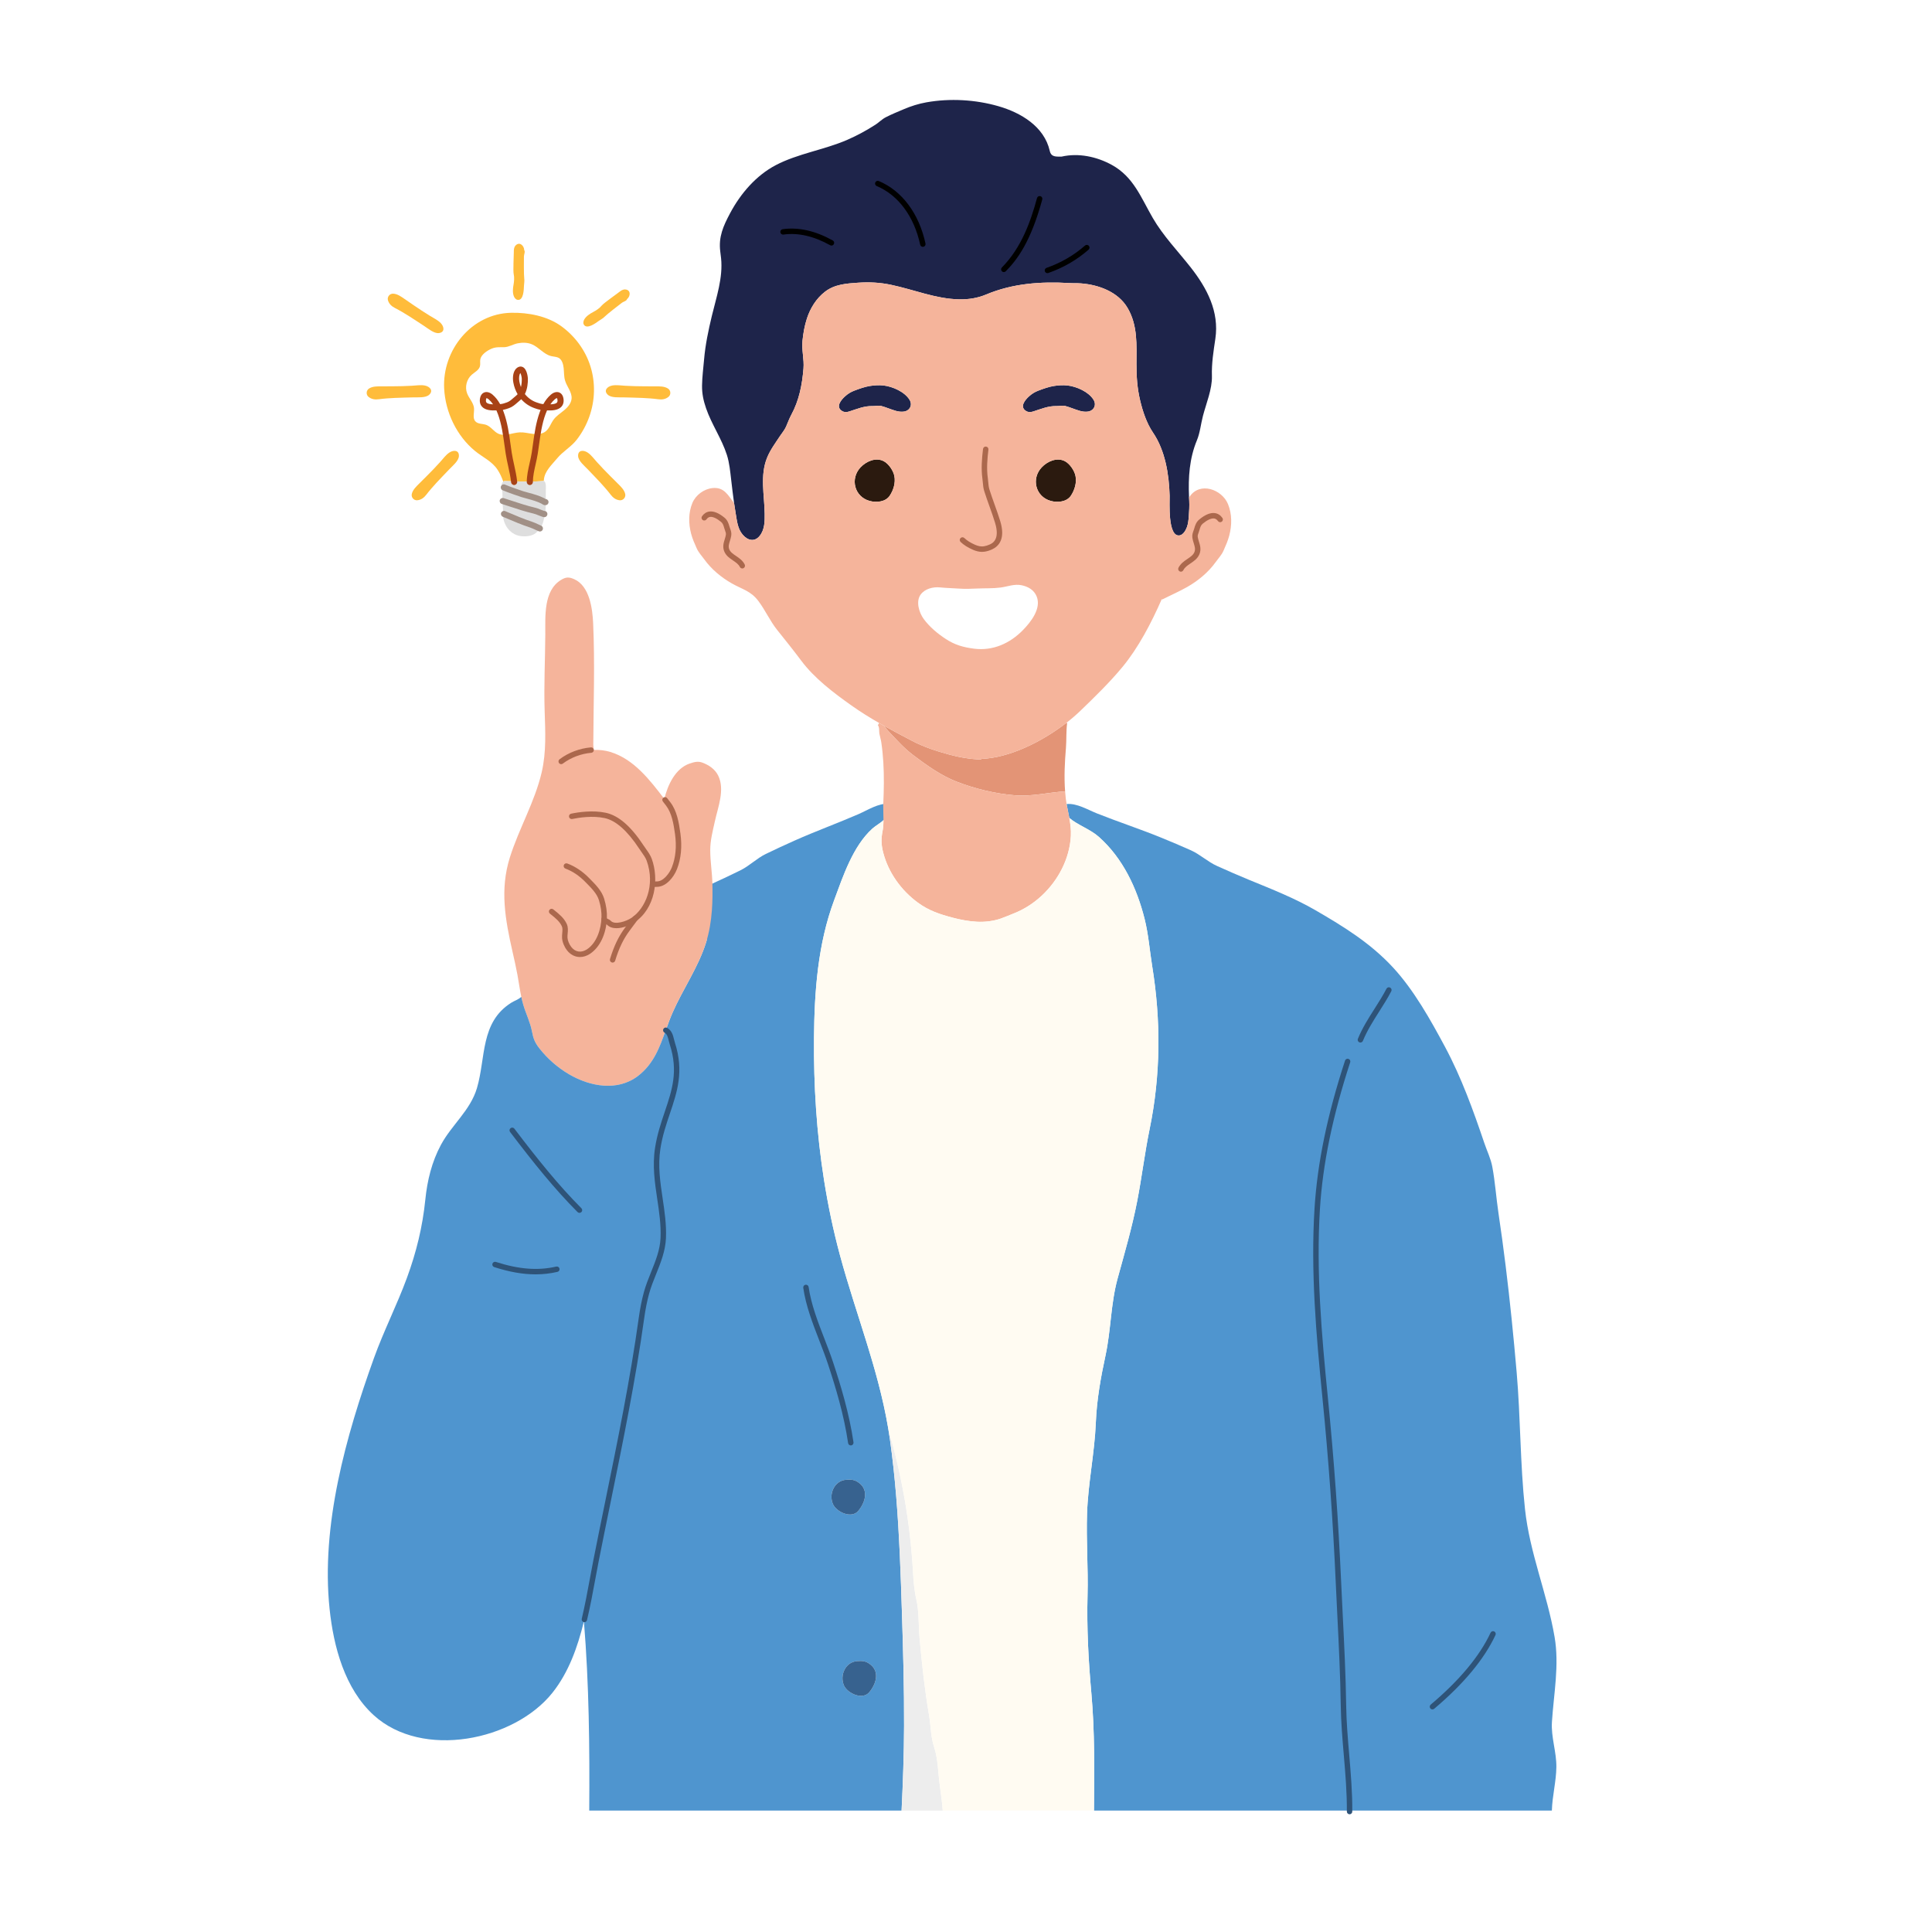 <?xml version="1.0" encoding="UTF-8"?> <svg xmlns="http://www.w3.org/2000/svg" xmlns:xlink="http://www.w3.org/1999/xlink" version="1.1" x="0px" y="0px" viewBox="0 0 2000 2000" style="enable-background:new 0 0 2000 2000;" xml:space="preserve"> <g id="Layer_3"> <rect style="fill:#FFFFFF;" width="2000" height="2000"></rect> <path style="fill:#4F95CF;" d="M933.692,1670.004c-0.629-19.894-1.281-39.798-2.18-59.692 c-1.81-40.237-4.619-80.474-10.273-120.373c-9.464-66.795-34.347-126.24-51.757-190.731c-6.901-25.558-12.318-51.51-16.454-77.652 c-7.721-48.767-10.79-97.793-10.374-147.044c0.416-48.273,3.911-97.007,20.86-142.638c9.205-24.805,19.422-55.904,39.585-74.112 c3.192-2.877,8.857-6.047,11.487-8.744c0-0.023-0.001-0.046-0.001-0.069c0.997-0.763,1.969-1.55,2.892-2.383 c0.69-4.464,1.528-8.909,2.194-13.428c0.057-0.339,0.102-0.689,0.147-1.028c-10.417-0.839-21.918,6.688-31.08,10.667 c-21.829,9.497-44.242,17.607-65.997,27.315c-10.013,4.467-20.176,9.152-29.954,13.904c-9.546,4.643-17.046,12.46-26.636,17.127 c-10.72,5.22-21.464,10.385-32.363,15.263c-8.239,3.691-16.51,7.342-24.722,11.117c5.873,15.834,13.513,31.019,22.725,45.172 c-0.291,1.021-0.583,2.041-0.901,3.056c-8.092,25.727-23.872,47.947-34.64,72.494c-2.641,6.024-4.855,12.172-7.047,18.275 l0.022,0.011c4.934,2.686,5.136,8.699,6.811,13.892c13.903,43.069-8.89,67.953-15.151,108.246 c-5.024,32.268,7.047,61.446,5.71,92.949c-0.865,20.332-12.15,37.742-17.376,56.938c-2.338,8.598-3.967,17.354-5.204,26.176 c-11.678,84.093-30.593,167.747-47.059,251.165c-3.945,19.984-7.362,41.574-12.521,62.682l0.045,0.011 c5.305,64.525,5.99,130.522,5.496,195.733H933.31c1.416-29.144,2.484-58.31,2.574-87.487 C936.018,1747.567,934.939,1709.14,933.692,1670.004z M862.288,1557.094c-4.664-10.43,1.472-24.367,13.599-25.21 c5.586-0.393,9.036-0.191,13.712,3.45c9.981,7.8,5.788,20.557-1.191,28.829C881.496,1572.379,865.975,1565.332,862.288,1557.094z M899.805,1751.883c-6.923,8.205-22.434,1.169-26.12-7.069c-4.664-10.441,1.472-24.367,13.588-25.21 c5.586-0.393,9.048-0.191,13.712,3.451C910.977,1730.854,906.774,1743.61,899.805,1751.883z"></path> <path style="fill:#FFBC3B;" d="M691.429,402.175c3.135,1.96,3.3,6.46,0.594,8.647c-3.211,2.604-6.89,2.996-10.796,2.465 c-5.373-0.733-10.973-1.087-16.359-1.353c-6.359-0.316-12.743-0.354-19.115-0.569c-4.627-0.164-12.781,0.708-16.498-2.68 c-4.715-4.311-0.683-8.521,4.286-9.557c4.526-0.923,9.241,0.025,13.729,0.215c3.274,0.126,6.612,0.291,9.924,0.405 c7.067,0.24,14.146,0.126,21.213,0.19C682.744,399.975,687.611,399.76,691.429,402.175z"></path> <path style="fill:#FFBC3B;" d="M647.22,299.637c6.018,0.379,5.575,6.991,1.909,9.974c-0.506,2.01-3.666,2.566-5.284,3.78 c-2.427,1.808-15.676,12.073-17.737,14.273c-1.846,1.972-4.058,2.958-6.258,4.538c-2.882,2.061-12.452,9.355-15.524,3.691 c-0.91-1.681-0.278-3.881,0.619-5.385c1.985-3.312,5.714-5.701,9.052-7.471c3.122-1.643,6.637-3.906,8.849-6.675 c2.111-2.629,15.575-11.972,18.141-14.045C642.745,300.901,644.843,299.472,647.22,299.637z"></path> <path style="fill:#FFBC3B;" d="M647.207,511.312c0.834,3.603-2.2,6.915-5.664,6.561c-4.121-0.405-7.016-2.718-9.418-5.841 c-3.3-4.298-7.016-8.495-10.657-12.478c-4.298-4.703-8.811-9.216-13.173-13.855c-3.173-3.375-9.583-8.483-9.835-13.514 c-0.329-6.384,5.512-6.536,9.76-3.767c3.868,2.516,6.549,6.511,9.608,9.798c2.238,2.415,4.5,4.867,6.763,7.282 c4.854,5.145,9.962,10.038,14.943,15.069C642.58,503.639,646.183,506.926,647.207,511.312z"></path> <path style="fill:#FFBC3B;" d="M580.18,409.874c1.466,9.203-9.14,8.887-15.853,8.495c1.997-3.995,4.539-7.674,7.952-10.619 C575.578,404.893,579.371,404.767,580.18,409.874z"></path> <path style="fill:#DEDEDE;" d="M563.518,532.121c0,0.278-0.948-0.139-1.466-0.316c-0.986-0.316-2.023-0.695-2.971-1.087 c-2.263-0.91-3.868-1.618-6.22-2.174c-10.91-2.579-21.769-6.485-32.439-9.886h-0.303c-0.013-3.047,0.152-6.144-0.051-9.153 c-0.126-1.934-0.847-4.121-0.923-6.194l0.164-0.013c0,1.011,19.633,7.712,21.466,8.268c7.143,2.149,14.412,3.552,21.099,6.94 c0.847,0.43,1.972,1.542,2.819,1.251h0.367c-0.025,4.185-0.24,8.356-0.948,12.465L563.518,532.121z"></path> <path style="fill:#DEDEDE;" d="M562.052,531.805c0.518,0.177,1.466,0.594,1.466,0.316l0.594,0.101 c-0.177,1.075-0.392,2.149-0.645,3.211c-0.784,3.224-1.277,6.384-2.92,9.305c-0.468,0.834-0.973,1.618-1.517,2.377l-0.114-0.076 c-2.882-1.163-5.828-2.832-8.875-3.831c-9.507-3.11-19.102-7.282-28.305-11.188l-0.999,0.013c-0.038-2.769,0.076-5.563-0.303-8.318 c-0.228-1.656-0.303-3.35-0.316-5.057h0.303c10.67,3.401,21.529,7.307,32.439,9.886c2.351,0.556,3.957,1.264,6.22,2.174 C560.029,531.109,561.065,531.489,562.052,531.805z"></path> <path style="fill:#FFBC3B;" d="M532.596,498.253c-0.051,0-0.089,0-0.139,0c-0.759-10.961-4.197-21.567-5.866-32.464 c-2.086-13.678-3.337-28.204-8.116-41.276c-0.771-2.086-1.631-4.146-2.63-6.144c0.809-0.051,1.568-0.089,2.238-0.126 c2.579-0.126,5.373-1.1,7.813-1.96c2.781-0.986,5.082-2.87,7.244-4.817c2.035-1.808,4.513-3.502,6.018-5.777 c0.164-0.253,0.329-0.518,0.493-0.784c3.502,5.158,8.495,9.216,14.639,11.378c2.427,0.86,5.221,1.833,7.813,1.96 c0.67,0.038,1.416,0.076,2.225,0.126c-0.999,1.997-1.858,4.058-2.617,6.144c-4.791,13.072-6.043,27.597-8.129,41.276 c-1.504,9.861-5.044,19.936-5.12,29.949c0,0.923,0.139,1.858,0.152,2.781C543.253,498.557,537.868,498.405,532.596,498.253z"></path> <path style="fill:#DEDEDE;" d="M558.916,547.038l0.114,0.076c-1.252,1.757-2.705,3.325-4.425,4.716 c-4.096,3.325-10.632,3.78-15.638,3.135c-6.043-0.797-11.289-4.501-14.525-9.595c-1.631-2.579-2.844-5.537-3.338-8.546 c-0.266-1.58-0.341-3.186-0.367-4.791l0.999-0.013c9.203,3.906,18.799,8.078,28.305,11.188 C553.089,544.206,556.034,545.875,558.916,547.038z"></path> <path style="fill:#FFBC3B;" d="M543.304,388.699c0.114,5.499-0.797,11.428-3.654,16.207c-2.541-3.742-4.298-8.066-5.133-12.667 c-0.67-3.666-0.67-10.404,3.224-12.553C541.685,377.523,543.266,386.625,543.304,388.699z"></path> <path style="fill:#FFBC3B;" d="M542.659,258.904c1.264,1.631-0.24,4.463-0.291,6.485c-0.063,3.034-0.152,19.785,0.316,22.755 c0.417,2.68-0.164,5.031-0.278,7.737c-0.152,3.54-0.303,15.562-6.662,14.5c-1.884-0.316-3.236-2.174-3.856-3.805 c-1.391-3.603-0.973-8.015-0.303-11.732c0.62-3.464,0.999-7.636,0.19-11.074c-0.771-3.287,0.177-19.658,0.126-22.945 c-0.038-2.263,0.126-4.791,1.719-6.574C537.64,249.752,542.558,254.176,542.659,258.904z"></path> <path style="fill:#8CC295;" d="M532.596,498.253c-0.038,0.139,0.025,0.215-0.114,0.354c-0.013-0.114-0.013-0.24-0.025-0.354 C532.508,498.253,532.545,498.253,532.596,498.253z"></path> <path style="fill:#FFBC3B;" d="M522.128,497.975l-1.176,0.594l-0.291-0.885c-1.53-4.121-3.148-7.674-5.575-11.39 c-5.777-8.862-15.436-12.958-23.312-19.418c-18.95-15.524-30.72-40.049-31.984-64.676c-2.048-39.835,28.343-77.482,69.189-78.405 c17.838-0.405,37.862,3.426,52.363,14.096c13.944,10.24,24.69,24.74,29.873,41.301c5.347,17.029,4.791,35.536-1.214,52.312 c-3.009,8.42-7.345,16.346-12.768,23.438c-5.841,7.636-14.513,12.275-20.48,19.544c-5.423,6.586-12.996,13.223-13.742,22.275 l-0.101,0.961l-0.544,0.215c-4.513,0.405-9.115,0.556-13.754,0.582c-0.013-0.923-0.152-1.858-0.152-2.781 c0.076-10.012,3.615-20.088,5.12-29.949c2.086-13.678,3.338-28.204,8.129-41.276c0.759-2.086,1.618-4.146,2.617-6.144 c6.713,0.392,17.319,0.708,15.853-8.495c-0.809-5.107-4.602-4.981-7.901-2.124c-3.413,2.946-5.954,6.624-7.952,10.619 c-0.809-0.051-1.555-0.089-2.225-0.126c-2.592-0.126-5.385-1.1-7.813-1.96c-6.144-2.162-11.138-6.22-14.639-11.378 c2.857-4.779,3.767-10.708,3.654-16.207c-0.038-2.073-1.618-11.176-5.563-9.014c-3.894,2.149-3.894,8.887-3.224,12.553 c0.834,4.602,2.591,8.925,5.133,12.667c-0.164,0.265-0.329,0.531-0.493,0.784c-1.504,2.276-3.982,3.97-6.018,5.777 c-2.162,1.947-4.463,3.831-7.244,4.817c-2.44,0.86-5.234,1.833-7.813,1.96c-0.67,0.038-1.428,0.076-2.238,0.126 c-1.997-3.995-4.538-7.674-7.952-10.619c-3.3-2.857-7.079-2.983-7.901,2.124c-1.466,9.203,9.14,8.887,15.853,8.495 c0.999,1.997,1.858,4.058,2.63,6.144c4.779,13.072,6.03,27.597,8.116,41.276c1.669,10.897,5.107,21.504,5.866,32.464 C528.955,498.152,525.504,498.038,522.128,497.975z"></path> <path style="fill:#DEDEDE;" d="M519.309,503.297l-0.164,0.013c-0.076-1.732,0.291-3.388,1.808-4.741l1.176-0.594 c3.375,0.063,6.827,0.177,10.328,0.278c0.013,0.114,0.013,0.24,0.025,0.354c0.139-0.139,0.076-0.215,0.114-0.354 c5.272,0.152,10.657,0.303,16.017,0.265c4.64-0.025,9.241-0.177,13.754-0.582l0.544-0.215c2.073,1.327,2.174,4.361,2.174,6.561 c0.013,2.996-0.164,5.954-0.101,8.976c0.051,2.162,0.089,4.336,0.076,6.498h-0.367c-0.847,0.291-1.972-0.822-2.819-1.251 c-6.688-3.388-13.957-4.791-21.099-6.94C538.942,511.009,519.309,504.309,519.309,503.297z"></path> <path style="fill:#FFBC3B;" d="M507.894,407.75c3.413,2.946,5.954,6.624,7.952,10.619c-6.713,0.392-17.319,0.708-15.853-8.495 C500.814,404.767,504.594,404.893,507.894,407.75z"></path> <path style="fill:#FFBC3B;" d="M465.278,468.418c4.26-2.769,10.088-2.617,9.772,3.767c-0.253,5.031-6.662,10.139-9.835,13.514 c-4.374,4.639-8.875,9.153-13.185,13.855c-3.628,3.982-7.358,8.179-10.657,12.478c-2.402,3.123-5.297,5.436-9.406,5.841 c-3.464,0.354-6.511-2.958-5.676-6.561c1.024-4.387,4.64-7.674,7.686-10.746c4.981-5.032,10.088-9.924,14.943-15.069 c2.263-2.415,4.526-4.867,6.763-7.282C458.729,474.929,461.422,470.934,465.278,468.418z"></path> <path style="fill:#FFBC3B;" d="M456.302,334.516c3.502,3.679,4.399,9.444-1.922,10.29c-4.993,0.657-11.188-4.703-15.082-7.206 c-5.36-3.451-10.619-7.054-16.03-10.43c-4.576-2.857-9.38-5.752-14.21-8.205c-3.514-1.795-6.308-4.222-7.471-8.192 c-0.961-3.337,1.732-6.928,5.423-6.763c4.501,0.202,8.394,3.148,11.972,5.588c5.853,3.982,11.593,8.103,17.547,11.934 c2.781,1.795,5.613,3.565,8.382,5.322C448.704,329.269,453.116,331.178,456.302,334.516z"></path> <path style="fill:#FFBC3B;" d="M439.956,399.128c4.981,1.037,9.014,5.246,4.286,9.557c-3.717,3.388-11.858,2.516-16.485,2.68 c-6.371,0.215-12.756,0.253-19.127,0.569c-5.385,0.265-10.973,0.619-16.346,1.353c-3.906,0.531-7.598,0.139-10.809-2.465 c-2.693-2.187-2.528-6.688,0.594-8.647c3.818-2.415,8.698-2.2,13.034-2.238c7.067-0.063,14.146,0.051,21.213-0.19 c3.312-0.114,6.637-0.278,9.924-0.405C430.728,399.154,435.443,398.205,439.956,399.128z"></path> <path style="fill:#E39476;" d="M1015.716,786.244l0.022-0.652c29.2-0.967,63.3-17.949,88.397-37.483l0.528,0.663 c-1.068,8.441-0.562,17.713-1.191,25.289c-1.248,14.847-2.023,30.2-0.888,45.16c-17.342,1.045-34.123,5.496-52.072,4.057 c-20.051-1.607-41.451-6.789-60.187-14.083c-16.499-6.418-31.167-17.061-45.205-27.66c-9.587-7.238-17.117-15.859-25.322-24.502 c-1.461-1.54-3.001-3.585-4.631-5.665c9.531,5.35,19.242,10.43,29.11,15.6c12.105,6.339,25.052,10.543,38.259,14.139 C993.182,784.019,1004.814,785.93,1015.716,786.244z"></path> <path style="fill:#37628F;" d="M889.6,1535.334c9.981,7.8,5.788,20.557-1.191,28.829c-6.912,8.216-22.434,1.169-26.12-7.07 c-4.664-10.43,1.472-24.367,13.6-25.21C881.474,1531.491,884.924,1531.693,889.6,1535.334z"></path> <path style="fill:#4F95CF;" d="M1397.056,1874.302h-264.574c0.371-40.54,0.899-81.373-2.709-121.565 c-3.035-33.797-4.855-67.751-3.945-101.682c0.753-27.885-1.461-56.152-0.517-84.239c1.045-31.414,7.8-62.659,9.093-94.208 c0.967-23.524,5.013-46.284,9.992-69.291c5.709-26.39,5.35-53.578,12.565-79.9c7.294-26.581,15.027-53.005,20.298-80.226 c4.799-24.76,7.755-49.734,12.824-74.371c11.509-55.848,11.79-112.36,2.664-168.624c-2.652-16.421-3.799-32.751-7.868-48.981 c-7.969-31.751-22.445-62.715-47.25-84.789c-9.171-8.16-21.726-12.105-30.683-19.691c-0.832-4.439-1.809-8.857-2.619-13.352 c-0.068-0.337-0.124-0.686-0.18-1.023c10.385-1.169,22.119,5.991,31.403,9.677c22.119,8.8,44.778,16.196,66.829,25.21 c10.149,4.147,20.456,8.508,30.38,12.948c9.688,4.338,17.432,11.914,27.166,16.275c10.88,4.878,21.782,9.7,32.83,14.229 c23.49,9.643,47.239,18.938,69.257,31.717c29.222,16.949,56.691,33.898,79.957,59.029c21.737,23.49,39.034,54.488,54.061,82.553 c16.657,31.066,29.222,65.795,40.484,99.131c2.72,8.081,6.721,16.218,8.295,24.592c2.956,15.757,4.024,32.201,6.406,48.138 c2.697,18.017,5.136,36.078,7.384,54.162c4.552,36.775,8.25,73.651,11.442,110.561c4.069,47.07,3.563,94.433,8.609,141.424 c4.934,46.036,22.894,87.341,30.65,132.512c5.024,29.301-0.832,58.692-2.742,87.981c-1.034,15.78,4.777,31.032,4.586,46.733 c-0.18,15.117-4.237,29.897-4.653,45.07H1397.056z"></path> <path style="fill:#F5B49B;" d="M539.641,1031.902c-1.585-7.474-2.551-15.005-3.956-22.614c-1.483-8.036-3.293-16.016-5.103-23.985 c-7.564-33.291-13.262-64.345-2.765-97.703c9.43-29.953,25.783-57.422,32.943-88.139c4.912-21.063,3.743-42.226,3.057-63.693 c-0.854-26.311,0.517-52.712,0.674-79.024c0.112-18.421-2.046-45.193,16.218-56.377c5.181-3.169,8.328-3.226,13.858-0.731 c15.791,7.137,18.758,30.481,19.444,45.429c1.911,41.878,0.337,83.598,0.169,125.51c-0.011,2.27,0.416,3.675,0.506,5.743 c5.788-0.225,11.565,0.427,17.028,2.079c24.423,7.362,41.023,29.065,56.017,48.666c3.406-14.319,11.352-31.65,26.323-36.685 c4.552-1.528,8.452-2.596,12.97-0.944c6.878,2.529,13.195,6.8,16.477,13.532c7.081,14.476-0.236,32.515-3.428,47.07 c-2.203,10.048-4.889,19.916-4.833,30.38c0.045,11.408,1.944,22.703,2.225,34.1c0.225,9.261,0.18,18.601-0.517,27.885 c-0.843,11.295-2.652,22.49-6.058,33.325c-8.092,25.727-23.872,47.947-34.64,72.494c-2.641,6.024-4.855,12.172-7.047,18.275 c-6.362,17.691-12.566,34.932-28.728,47.318c-21.287,16.331-49.768,10.97-71.392-1.72c-11.768-6.901-22.299-16.095-30.717-26.839 c-4.709-6.002-6.305-10.239-7.654-17.477c-1.765-9.464-6.35-18.522-9.048-27.75 C540.877,1037.331,540.214,1034.622,539.641,1031.902z"></path> <path style="fill:#FFFFFF;" d="M1073.161,617.474c5.013,12.341-5.878,26.221-14.027,34.606 c-13.532,13.903-31.212,21.962-50.88,19.422c-11.071-1.439-19.882-3.911-29.301-10.104c-8.531-5.608-16.578-12.318-22.67-20.557 c-4.766-6.451-8.531-18.185-3.181-25.423c4.428-6.002,12.925-8.081,20.051-7.339c6.564,0.674,13.307,0.776,19.894,1.247 c6.182,0.438,12.307,0.191,18.466-0.09c8.059-0.371,16.173,0.034,24.187-1.011c7.317-0.955,14.476-3.99,21.928-2.372 C1064.484,607.337,1070.385,610.652,1073.161,617.474z"></path> <path style="fill:#1E244A;" d="M759.92,520.85c-1.135-7.969-2.034-15.96-2.978-23.895c-1.034-8.665-1.765-17.567-4.451-25.985 c-5.406-16.915-15.859-31.65-21.613-48.43c-2.697-7.879-4.237-15.049-4.125-23.423c0.135-9.093,1.337-18.129,2.124-27.188 c1.304-15.151,4.473-30.077,8.014-44.845c4.664-19.444,11.667-39.54,9.565-59.737c-0.247-2.338-0.551-4.664-0.843-7.002 c-1.933-15.24,3.214-26.536,10.183-39.63c10.756-20.242,26.795-39.012,47.363-49.801c22.602-11.857,50.206-15.859,73.82-26.109 c10.149-4.406,19.905-9.7,29.211-15.69c3.81-2.461,6.71-5.631,10.722-7.71c6.047-3.136,12.453-5.687,18.669-8.351 c7.452-3.192,15.398-5.687,23.378-7.114c24.367-4.35,50.746-2.855,74.494,3.967c23.299,6.687,47.497,20.95,53.263,46.306 c1.484,6.519,6.361,5.901,12.285,5.901c17.5-3.979,36.281,0.011,51.847,8.542c22.658,12.408,30.313,33.954,42.507,54.972 c10.823,18.669,25.974,34.269,39.236,51.15c16.87,21.49,29.717,45.755,25.536,73.899c-1.944,13.116-3.956,25.423-3.552,38.585 c0.405,13.386-5.979,28.548-9.317,41.383c-2.169,8.306-2.967,17.32-6.215,25.154c-7.789,18.736-9.059,38.483-8.171,58.422 c0.056,1.45,0.124,2.9,0.214,4.361c0.281,4.743-0.079,11.183-0.449,15.993c-0.303,3.889-0.641,7.463-1.967,11.138 c-1.135,3.136-3.765,7.957-7.587,8.531c-12.487,1.843-10.093-34.426-10.284-41.102c-0.629-22.04-4.529-46.688-17.219-65.345 c-6.586-9.688-10.632-21.939-13.33-33.313c-3.001-12.61-3.788-24.49-3.776-37.348c0.022-20.017,1.472-40.226-9.25-58.422 c-9.801-16.634-29.93-23.985-48.307-25.356c-4.406-0.337-7.204-0.056-11.52-0.315c-29.717-1.787-58.984,0.258-86.622,11.869 c-8.71,3.664-18.253,5.159-27.671,4.979c-24.221-0.438-47.138-10.115-70.594-15.038c-11.565-2.439-22.512-3.001-34.179-2.203 c-12.094,0.832-24.221,1.585-34.269,9.318c-9.059,6.968-15.252,17.016-18.758,27.784c-2.439,7.452-3.788,15.229-4.574,23.007 c-0.978,9.767,1.843,19.062,1.034,28.739c-1.405,16.859-4.507,33.032-12.667,48.003c-2.113,3.9-3.563,8.07-5.35,12.116 c-1.618,3.653-4.057,6.35-6.238,9.666c-4.777,7.272-10.082,14.33-13.397,22.445c-7.553,18.511-2.787,38.787-2.518,58.051 c0.112,7.879,0.045,16.443-5.136,22.917c-5.35,6.676-12.498,4.833-17.601-1.169c-5.327-6.238-5.912-14.184-7.261-21.906 C760.966,528.032,760.415,524.447,759.92,520.85z"></path> <path style="fill:#8CC295;" d="M1104.147,832.359c0.056,0.337,0.112,0.686,0.18,1.023c-0.349-0.214-0.686-0.169-0.798-0.944 C1103.732,832.404,1103.945,832.382,1104.147,832.359z"></path> <path style="fill:#2B1A0F;" d="M1113.375,492.785c1.36,7.025-0.91,14.51-4.788,20.366c-4.305,6.496-13.802,7.339-20.86,5.395 c-15.758-4.316-20.399-23.029-9.374-34.73c5.889-6.26,15.87-10.711,24.108-6.35 C1107.531,480.152,1112.296,487.222,1113.375,492.785z"></path> <path style="fill:#37628F;" d="M900.985,1723.054c9.992,7.8,5.788,20.557-1.18,28.829c-6.924,8.205-22.434,1.169-26.12-7.069 c-4.664-10.441,1.472-24.367,13.588-25.21C892.859,1719.21,896.321,1719.412,900.985,1723.054z"></path> <path style="fill:#4F95CF;" d="M696.036,1080.4c13.903,43.069-8.89,67.953-15.151,108.246c-5.024,32.268,7.047,61.445,5.71,92.949 c-0.865,20.332-12.15,37.742-17.376,56.938c-2.338,8.598-3.967,17.354-5.204,26.176c-11.678,84.093-30.593,167.747-47.059,251.165 c-3.945,19.984-7.362,41.574-12.521,62.682c-6.53,26.772-15.847,52.769-32.527,73.741 c-39.596,49.779-134.805,69.099-185.078,23.232c-30.009-27.39-41.552-70.976-45.643-109.999 c-9.081-86.509,16.96-179.166,45.935-259.685c10.138-28.166,23.816-54.904,34.134-83.002c9.745-26.57,16.173-52.769,19.028-80.946 c2.012-19.826,6.721-39.248,16.23-56.882c11.149-20.68,30.425-35.55,37.236-58.681c9.261-31.459,3.304-67.919,35.37-88.218 c3.585-2.27,7.71-3.405,10.52-6.215c0.573,2.72,1.236,5.429,2.023,8.126c2.697,9.228,7.283,18.286,9.048,27.75 c1.349,7.238,2.945,11.475,7.654,17.477c8.418,10.745,18.949,19.939,30.717,26.839c21.625,12.689,50.105,18.05,71.392,1.72 c16.162-12.386,22.366-29.627,28.728-47.318l0.022,0.011C694.159,1069.195,694.362,1075.208,696.036,1080.4z"></path> <path style="fill:#F5B49B;" d="M914.326,834c0-0.708,0.022-1.405,0.056-2.102c0.641-14.128,0.888-28.312,0.056-42.44 c-0.416-7.07-1.102-14.117-2.147-21.107c-0.449-2.967-1.405-5.923-1.933-8.744c-0.483-2.641,0.247-6.71-1.585-8.89l1.304-2.259 c1.686,0.978,3.383,1.944,5.091,2.911c1.63,2.079,3.169,4.125,4.631,5.665c8.205,8.643,15.735,17.264,25.322,24.502 c14.038,10.599,28.705,21.242,45.205,27.66c18.736,7.294,40.136,12.476,60.187,14.083c17.949,1.439,34.73-3.012,52.072-4.057 c0.18,2.585,0.427,5.159,0.742,7.71c0.225,1.832,0.506,3.63,0.82,5.429c-0.202,0.022-0.416,0.045-0.618,0.079 c0.112,0.776,0.449,0.731,0.798,0.944c0.809,4.496,1.787,8.913,2.619,13.352c1.124,6.058,1.956,12.161,1.619,18.556 c-0.618,11.756-3.889,23.299-9.126,33.819c-10.374,20.849-28.525,38.135-50.307,46.598c-4.293,1.675-8.542,3.597-12.891,5.114 c-7.766,2.72-16.747,3.799-24.951,3.36c-8.328-0.438-17.151-2.09-25.21-4.237c-13.397-3.563-24.581-7.227-35.955-15.578 c-17.174-12.599-30.47-31.009-35.831-51.735c-2.113-8.115-2.248-14.364-0.652-22.321c0.742-3.687,0.944-7.474,0.944-11.296 C914.585,844.003,914.237,838.946,914.326,834z"></path> <path style="fill:#1E244A;" d="M1132.043,413.863c3.349,5.451,0.247,11.307-5.777,12.195c-5.62,0.843-11.104-1.607-16.286-3.405 c-2.36-0.832-4.9-1.81-7.294-2.394c-2.967-0.73-5.889,0.202-8.879,0.112c-8.62-0.27-16.241,3.046-24.288,5.608 c-2.135,0.674-4.878,0.922-7.036-0.315c-7.373-4.248-1.607-11.453,2.832-15.409c3.102-2.765,5.867-4.462,9.756-5.934 c5.001-1.888,10.734-3.956,15.994-4.765c4.552-0.708,9.295-1.034,13.881-0.528C1114.375,400.061,1126.885,405.501,1132.043,413.863 z"></path> <path style="fill:#1E244A;" d="M941.559,413.863c3.36,5.451,0.247,11.307-5.777,12.195c-5.62,0.843-11.093-1.607-16.275-3.405 c-2.36-0.832-4.9-1.81-7.294-2.394c-2.967-0.73-5.889,0.202-8.89,0.112c-8.621-0.27-16.23,3.046-24.288,5.608 c-2.124,0.674-4.867,0.922-7.025-0.315c-7.373-4.248-1.607-11.453,2.832-15.409c3.102-2.765,5.856-4.462,9.756-5.934 c5.001-1.888,10.734-3.956,15.982-4.765c4.563-0.708,9.306-1.034,13.881-0.528C923.891,400.061,936.412,405.501,941.559,413.863z"></path> <path style="fill:#2B1A0F;" d="M925.847,492.785c1.36,7.025-0.922,14.51-4.799,20.366c-4.305,6.496-13.802,7.339-20.86,5.395 c-15.746-4.316-20.388-23.029-9.374-34.73c5.901-6.26,15.87-10.711,24.108-6.35C919.991,480.152,924.768,487.222,925.847,492.785z"></path> <path style="fill:#F5B49B;" d="M915.169,751.369c-1.708-0.967-3.406-1.933-5.091-2.911c-9.756-5.597-19.332-11.554-28.717-18.196 c-18.489-13.094-38.292-28.065-51.937-46.362c-8.081-10.823-16.443-21.186-24.895-31.774c-7.519-9.419-12.374-20.635-19.657-30.211 c-7.744-10.205-16.466-11.824-27.222-17.916c-10.958-6.215-21.242-14.712-28.604-24.985c-2.877-4.001-5.901-7.002-7.912-11.554 c-2.18-4.923-4.327-9.722-5.698-14.948c-2.742-10.453-2.889-21.703,1.304-31.807c3.45-8.306,11.992-14.566,20.939-15.465 c11.936-1.191,16.039,7.452,22.243,15.611c0.495,3.597,1.045,7.182,1.675,10.767c1.349,7.721,1.933,15.668,7.261,21.906 c5.103,6.002,12.251,7.845,17.601,1.169c5.181-6.474,5.249-15.038,5.136-22.917c-0.27-19.264-5.035-39.54,2.518-58.051 c3.316-8.115,8.62-15.173,13.397-22.445c2.18-3.316,4.619-6.013,6.238-9.666c1.787-4.046,3.237-8.216,5.35-12.116 c8.16-14.971,11.262-31.144,12.667-48.003c0.809-9.677-2.012-18.972-1.034-28.739c0.787-7.778,2.135-15.555,4.574-23.007 c3.507-10.767,9.7-20.815,18.758-27.784c10.048-7.733,22.175-8.486,34.269-9.318c11.666-0.798,22.613-0.236,34.179,2.203 c23.456,4.923,46.374,14.6,70.594,15.038c9.419,0.18,18.961-1.315,27.671-4.979c27.638-11.61,56.905-13.656,86.622-11.869 c4.316,0.258,7.115-0.023,11.52,0.315c18.376,1.371,38.506,8.722,48.307,25.356c10.722,18.196,9.272,38.405,9.25,58.422 c-0.011,12.858,0.775,24.738,3.776,37.348c2.698,11.374,6.744,23.625,13.33,33.313c12.689,18.657,16.589,43.305,17.219,65.345 c0.191,6.676-2.203,42.946,10.284,41.102c3.821-0.573,6.451-5.395,7.587-8.531c1.326-3.675,1.663-7.249,1.967-11.138 c0.371-4.81,0.73-11.25,0.449-15.993c-0.09-1.461-0.157-2.911-0.214-4.361l0.584-0.023c10.587-15.836,33.403-7.643,39.697,7.497 c4.327,10.43,4.17,22.04,1.338,32.83c-1.416,5.395-3.63,10.351-5.878,15.432c-2.079,4.709-5.204,7.8-8.16,11.936 c-7.609,10.599-18.23,19.377-29.548,25.783c-8.34,4.732-17.151,8.542-25.693,12.88l-0.607-0.27 c-10.823,24.704-24.187,50.307-40.765,70.313c-12.97,15.668-28.784,31.122-43.474,45.25c-4.282,4.114-9.059,8.238-14.229,12.262 c-25.097,19.534-59.198,36.517-88.397,37.483l-0.022,0.652c-10.902-0.315-22.535-2.225-33.178-5.136 c-13.206-3.597-26.154-7.8-38.259-14.139C934.411,761.799,924.7,756.719,915.169,751.369z M1126.266,426.057 c6.024-0.888,9.126-6.744,5.777-12.195c-5.159-8.362-17.668-13.802-27.098-14.836c-4.586-0.506-9.329-0.18-13.881,0.528 c-5.26,0.809-10.992,2.877-15.994,4.765c-3.889,1.472-6.654,3.17-9.756,5.934c-4.439,3.956-10.205,11.161-2.832,15.409 c2.158,1.236,4.9,0.989,7.036,0.315c8.047-2.563,15.668-5.878,24.288-5.608c2.99,0.09,5.912-0.843,8.879-0.112 c2.394,0.585,4.934,1.562,7.294,2.394C1115.162,424.45,1120.647,426.901,1126.266,426.057z M1108.587,513.151 c3.877-5.856,6.148-13.341,4.788-20.366c-1.079-5.564-5.844-12.633-10.913-15.319c-8.238-4.361-18.219,0.09-24.108,6.35 c-11.026,11.7-6.384,30.414,9.374,34.73C1094.785,520.49,1104.282,519.647,1108.587,513.151z M1059.134,652.08 c8.148-8.384,19.039-22.265,14.027-34.606c-2.776-6.822-8.677-10.138-15.533-11.621c-7.452-1.618-14.611,1.416-21.928,2.372 c-8.014,1.045-16.128,0.641-24.187,1.011c-6.159,0.281-12.285,0.528-18.466,0.09c-6.586-0.472-13.33-0.573-19.894-1.247 c-7.126-0.742-15.623,1.337-20.051,7.339c-5.35,7.238-1.585,18.972,3.181,25.423c6.092,8.238,14.139,14.948,22.67,20.557 c9.419,6.193,18.23,8.666,29.301,10.104C1027.922,674.042,1045.602,665.984,1059.134,652.08z M935.782,426.057 c6.024-0.888,9.138-6.744,5.777-12.195c-5.148-8.362-17.668-13.802-27.098-14.836c-4.574-0.506-9.317-0.18-13.881,0.528 c-5.249,0.809-10.981,2.877-15.982,4.765c-3.9,1.472-6.654,3.17-9.756,5.934c-4.439,3.956-10.205,11.161-2.832,15.409 c2.158,1.236,4.9,0.989,7.025,0.315c8.059-2.563,15.668-5.878,24.288-5.608c3.001,0.09,5.923-0.843,8.89-0.112 c2.394,0.585,4.934,1.562,7.294,2.394C924.689,424.45,930.163,426.901,935.782,426.057z M921.048,513.151 c3.878-5.856,6.159-13.341,4.799-20.366c-1.079-5.564-5.856-12.633-10.925-15.319c-8.239-4.361-18.208,0.09-24.108,6.35 c-11.015,11.7-6.373,30.414,9.374,34.73C907.246,520.49,916.743,519.647,921.048,513.151z"></path> <path style="fill:#FFFFFF;" d="M508.96,360.926c-5.149,2.176-10.715,6.3-11.702,10.816c-0.533,2.439,0.214,5.04-0.431,7.452 c-1.077,4.027-5.438,6.032-8.555,8.8c-5.25,4.662-7.211,12.677-4.705,19.236c2.002,5.24,6.526,9.543,7.113,15.122 c0.498,4.729-1.766,10.297,1.428,13.82c2.709,2.987,7.518,2.3,11.302,3.695c4.865,1.793,7.773,6.965,12.495,9.106 c6.845,3.103,14.646-1.063,22.155-1.398c4.55-0.203,9.027,1.031,13.549,1.578c4.522,0.547,9.465,0.292,13.09-2.465 c3.972-3.021,5.424-8.266,8.381-12.286c2.905-3.949,7.182-6.611,10.959-9.736c3.777-3.125,7.3-7.186,7.668-12.074 c0.5-6.639-4.833-12.183-6.74-18.561c-1.249-4.174-0.996-8.629-1.461-12.961c-0.437-4.061-1.776-9.401-5.99-10.992 c-2.294-0.866-4.813-0.905-7.189-1.512c-7.529-1.924-12.56-9.152-19.73-12.148c-4.609-1.926-9.832-1.96-14.732-0.99 c-4.616,0.914-9.293,3.914-13.951,3.991C517.298,359.496,513.412,359.045,508.96,360.926z"></path> <path style="fill:none;" d="M1182.656,1270.507c-1.943,36.272-34.379,62.525-50.459,95.095 c-14.048,28.454-15.269,61.301-16.222,93.019"></path> <path style="fill:#EDEDED;" d="M966.964,1808.406c-3.545-10.627-3.294-21.386-5.176-32.471c-4.523-26.639-7.502-53.513-9.876-80.42 c-1.133-12.842-0.443-27.182-3.313-39.73c-2.275-9.951-2.95-19.418-3.549-29.73c-2.88-49.577-11.456-98.812-25.419-146.468 c0.572,3.433,1.115,6.881,1.607,10.352c5.43,38.322,8.234,76.955,10.05,115.601c0.075,1.591,0.151,3.182,0.222,4.772 c0.899,19.894,1.551,39.798,2.18,59.692c1.248,39.135,2.327,77.563,2.192,116.81c-0.09,29.177-1.158,58.344-2.574,87.487h42.6 c-0.655-8.769-1.849-17.549-3.057-26.221C971.082,1835.377,971.021,1820.57,966.964,1808.406z"></path> <path style="fill:#FFFBF2;" d="M1192.747,1000.196c-2.652-16.421-3.799-32.751-7.867-48.981 c-7.969-31.751-22.445-62.715-47.25-84.79c-9.171-8.16-21.726-12.105-30.684-19.691c1.124,6.058,1.956,12.161,1.618,18.556 c-0.618,11.756-3.889,23.299-9.126,33.819c-10.374,20.849-28.526,38.135-50.307,46.598c-4.293,1.675-8.542,3.596-12.892,5.114 c-7.766,2.72-16.747,3.799-24.951,3.361c-8.328-0.438-17.151-2.091-25.21-4.237c-13.397-3.563-24.58-7.227-35.955-15.578 c-17.174-12.599-30.47-31.009-35.831-51.735c-2.113-8.115-2.248-14.364-0.652-22.321c0.742-3.687,0.944-7.474,0.944-11.296 c-2.63,2.697-8.295,5.867-11.487,8.744c-20.163,18.208-30.38,49.307-39.585,74.112c-16.949,45.632-20.444,94.365-20.86,142.638 c-0.416,49.251,2.652,98.277,10.374,147.044c4.136,26.143,9.553,52.094,16.454,77.653c16.505,61.14,39.718,117.748,50.151,180.38 c13.963,47.656,22.539,96.891,25.419,146.468c0.599,10.311,1.273,19.779,3.549,29.73c2.869,12.549,2.18,26.889,3.313,39.73 c2.374,26.907,5.352,53.781,9.876,80.42c1.882,11.085,1.631,21.844,5.176,32.471c4.057,12.163,4.118,26.971,5.888,39.675 c1.208,8.672,2.402,17.451,3.057,26.221h41.159h115.413c0.371-40.54,0.899-81.373-2.709-121.565 c-3.035-33.797-4.855-67.751-3.945-101.682c0.753-27.885-1.461-56.152-0.517-84.239c1.045-31.414,7.8-62.659,9.093-94.208 c0.967-23.524,5.013-46.284,9.992-69.291c5.709-26.39,5.35-53.578,12.565-79.9c7.294-26.581,15.027-53.005,20.298-80.226 c4.799-24.76,7.755-49.734,12.824-74.371C1201.593,1112.972,1201.874,1056.46,1192.747,1000.196z"></path> </g> <g id="Layer_2"> <g> <path d="M1039.154,281.674c-0.713,0-1.426-0.27-1.974-0.81c-1.104-1.09-1.116-2.869-0.026-3.974 c20.443-20.716,29.859-47.958,36.374-71.873c0.408-1.498,1.958-2.379,3.449-1.973c1.497,0.408,2.381,1.952,1.973,3.449 c-11.95,43.871-25.813,62.2-37.796,74.344C1040.604,281.395,1039.88,281.674,1039.154,281.674z"></path> </g> <g> <path d="M1084.297,282.755c-1.161,0-2.247-0.725-2.652-1.882c-0.513-1.465,0.259-3.068,1.724-3.58 c14.93-5.227,28.334-12.996,39.841-23.092c1.169-1.023,2.942-0.907,3.966,0.259c1.023,1.166,0.907,2.942-0.259,3.965 c-12.052,10.573-26.078,18.705-41.69,24.171C1084.918,282.704,1084.604,282.755,1084.297,282.755z"></path> </g> <g> <path d="M955.321,255.53c-1.295,0-2.46-0.9-2.744-2.218c-6.314-29.25-22.717-51.379-45.002-60.714 c-1.432-0.6-2.106-2.246-1.506-3.677c0.6-1.432,2.249-2.104,3.677-1.506c24.004,10.055,41.618,33.641,48.325,64.712 c0.328,1.517-0.637,3.012-2.154,3.339C955.717,255.509,955.518,255.53,955.321,255.53z"></path> </g> <g> <path d="M860.724,254.196c-0.462,0-0.931-0.114-1.363-0.355c-16.961-9.434-33.234-13.14-48.36-11.012 c-1.542,0.218-2.957-0.855-3.174-2.392c-0.216-1.537,0.855-2.957,2.392-3.174c16.367-2.298,33.82,1.624,51.874,11.667 c1.356,0.754,1.844,2.465,1.09,3.821C862.668,253.675,861.71,254.196,860.724,254.196z"></path> </g> <g> <path style="fill:#AB684D;" d="M1016.617,571.294c-2.961,0-6.088-0.713-9.334-2.132c-5.563-2.434-9.659-5.028-12.892-8.163 c-1.114-1.08-1.142-2.859-0.061-3.973c1.08-1.114,2.859-1.142,3.973-0.061c2.736,2.652,6.304,4.892,11.231,7.048 c3.277,1.432,6.298,1.943,8.972,1.514c2.049-0.326,4.117-0.968,6.147-1.911c2.662-1.23,10.75-4.967,5.437-22.418 c-1.755-5.761-3.825-11.546-5.827-17.14c-1.829-5.111-3.72-10.396-5.383-15.692c-0.963-3.066-1.22-6.042-1.469-8.919 c-0.12-1.379-0.232-2.682-0.418-4.006c-1.439-10.241-0.545-20.802,0.636-30.69c0.185-1.541,1.582-2.645,3.123-2.457 c1.541,0.184,2.641,1.582,2.457,3.123c-1.136,9.511-2,19.637-0.651,29.242c0.207,1.473,0.331,2.912,0.452,4.304 c0.233,2.695,0.453,5.241,1.231,7.72c1.63,5.19,3.502,10.422,5.313,15.482c2.024,5.657,4.118,11.506,5.912,17.397 c5.57,18.295-1.521,25.952-8.451,29.155c-2.497,1.159-5.064,1.954-7.625,2.361 C1018.483,571.221,1017.559,571.294,1016.617,571.294z"></path> </g> <g> <path style="fill:#AB684D;" d="M768.415,588.457c-1.029,0-2.021-0.568-2.514-1.551c-1.452-2.896-4.215-4.764-7.14-6.741 c-3.393-2.294-7.24-4.895-9.058-9.451c-1.878-4.706-0.588-8.861,0.551-12.527c0.493-1.588,0.959-3.088,1.179-4.593 c0.218-1.494-0.274-2.843-0.897-4.552c-0.298-0.819-0.607-1.666-0.864-2.604c-0.823-3.008-1.559-4.796-3.302-6.225 c-4.477-3.67-8.48-5.481-11.265-5.106c-1.47,0.2-2.704,1.033-3.772,2.548c-0.893,1.268-2.647,1.572-3.916,0.676 c-1.268-0.894-1.571-2.647-0.676-3.915c1.99-2.821,4.55-4.462,7.608-4.877c4.482-0.603,9.721,1.522,15.584,6.328 c3.18,2.607,4.292,5.919,5.159,9.088c0.195,0.714,0.452,1.417,0.723,2.162c0.751,2.059,1.601,4.392,1.178,7.29 c-0.283,1.939-0.837,3.723-1.373,5.447c-1.027,3.308-1.838,5.92-0.698,8.777c1.178,2.952,3.87,4.772,6.986,6.878 c3.237,2.189,6.906,4.669,9.016,8.878c0.696,1.387,0.135,3.076-1.252,3.771C769.269,588.361,768.839,588.457,768.415,588.457z"></path> </g> <g> <path style="fill:#AB684D;" d="M1222.462,591.803c-0.424,0-0.854-0.096-1.257-0.299c-1.388-0.695-1.948-2.384-1.253-3.771 c2.168-4.325,5.945-6.878,9.277-9.131c3.23-2.184,6.02-4.069,7.247-7.143c1.188-2.979,0.305-5.826-0.719-9.123 c-0.552-1.777-1.123-3.615-1.414-5.609c-0.434-2.968,0.439-5.364,1.211-7.478c0.28-0.771,0.546-1.499,0.749-2.241 c0.891-3.257,2.034-6.661,5.297-9.335c6.03-4.945,11.422-7.14,16.017-6.513c3.132,0.425,5.754,2.106,7.793,4.997 c0.895,1.268,0.592,3.021-0.677,3.916c-1.266,0.893-3.02,0.593-3.915-0.677c-1.119-1.586-2.413-2.459-3.957-2.668 c-2.897-0.389-7.057,1.485-11.698,5.291c-1.818,1.491-2.585,3.349-3.439,6.473c-0.264,0.965-0.582,1.838-0.89,2.682 c-0.647,1.776-1.158,3.178-0.93,4.742c0.229,1.56,0.71,3.112,1.22,4.755c1.171,3.771,2.498,8.044,0.571,12.873 c-1.867,4.678-5.655,7.239-9.318,9.715c-3.03,2.048-5.892,3.983-7.401,6.994C1224.483,591.235,1223.491,591.803,1222.462,591.803z "></path> </g> <g> <path style="fill:#AB684D;" d="M678.33,918.17c-0.645,0-1.131-0.142-1.555-0.291c-0.165-0.058-0.186-0.065-0.332-0.076 c-1.547-0.122-2.702-1.475-2.581-3.022c0.122-1.547,1.476-2.701,3.022-2.581c0.683,0.054,1.159,0.179,1.546,0.306 c0.268-0.059,0.546-0.081,0.819-0.061c7.459,0.56,13.954-8.744,16.3-14.719c3.898-9.932,4.989-21.436,3.242-34.192 c-1.479-10.793-3.413-21.966-9.278-29.548c-1.1-1.422-2.205-2.862-3.318-4.316c-0.943-1.232-0.709-2.996,0.523-3.939 c1.232-0.943,2.996-0.709,3.94,0.522c1.108,1.447,2.208,2.881,3.302,4.295c6.713,8.679,8.819,20.678,10.4,32.224 c1.88,13.72,0.676,26.172-3.578,37.009c-1.755,4.467-4.652,8.907-7.949,12.182c-4.226,4.196-8.906,6.296-13.548,6.113 C678.929,918.143,678.614,918.17,678.33,918.17z"></path> </g> <g> <path style="fill:#AB684D;" d="M580.95,791.044c-0.853,0-1.695-0.387-2.248-1.121c-0.933-1.24-0.683-3.001,0.557-3.935 c9.196-6.917,20.708-11.285,32.417-12.301c1.539-0.139,2.908,1.011,3.042,2.557s-1.011,2.908-2.557,3.042 c-10.673,0.926-21.158,4.901-29.524,11.193C582.131,790.86,581.538,791.044,580.95,791.044z"></path> </g> <g> <path style="fill:#AB684D;" d="M638.162,960.871c-3.811,0-7.382-1.019-9.94-3.757c-0.177-0.18-0.867-0.499-1.323-0.71 c-1.521-0.705-4.068-1.884-4.317-4.824c-0.131-1.546,1.016-2.906,2.562-3.038c1.431-0.112,2.68,0.836,2.98,2.188 c0.271,0.174,0.778,0.409,1.137,0.575c1.011,0.468,2.156,0.998,3.067,1.973c4.215,4.512,16.101,0.416,21.29-3.046 c14.506-9.68,24.986-33.707,15.834-59.17c-1.095-3.046-3.232-6.052-5.299-8.959c-0.809-1.139-1.646-2.316-2.416-3.488 c-12.212-18.605-24.276-29.288-35.857-31.751c-12.435-2.646-26.327-0.539-33.502,0.951c-1.518,0.313-3.007-0.66-3.322-2.179 c-0.316-1.519,0.66-3.007,2.179-3.323c7.606-1.58,22.372-3.804,35.814-0.946c13.266,2.822,26.149,13.997,39.387,34.165 c0.712,1.085,1.482,2.169,2.298,3.316c2.287,3.216,4.651,6.542,6.007,10.315c7.551,21.009,3.808,51.192-18.003,65.746 C652.919,957.452,645.14,960.871,638.162,960.871z"></path> </g> <g> <path style="fill:#AB684D;" d="M600.4,990.71c-5.103,0-9.942-2.389-13.479-7.01c-2.872-3.751-4.766-8.436-5.069-12.53 c-0.131-1.77,0.03-3.541,0.186-5.254c0.241-2.651,0.469-5.155-0.436-7.104c-2.272-4.896-6.453-8.275-10.88-11.854l-1.47-1.192 c-1.202-0.981-1.38-2.751-0.399-3.954c0.981-1.202,2.751-1.381,3.954-0.399l1.448,1.174c4.732,3.824,9.624,7.778,12.446,13.858 c1.541,3.32,1.219,6.857,0.935,9.979c-0.141,1.555-0.275,3.023-0.178,4.331c0.222,3.003,1.727,6.654,3.927,9.529 c4.152,5.426,10.415,6.34,16.342,2.39c10.311-6.873,14.473-21.26,14.929-32.432c0.234-5.738-0.647-11.906-2.62-18.334 c-2.062-6.718-7.574-12.304-12.905-17.706l-1.281-1.301c-6.253-6.375-13.163-11.005-20.536-13.762 c-1.454-0.543-2.191-2.162-1.648-3.616c0.543-1.454,2.162-2.192,3.616-1.648c8.149,3.046,15.746,8.123,22.579,15.09l1.27,1.289 c5.536,5.61,11.81,11.969,14.277,20.004c2.16,7.037,3.123,13.837,2.863,20.212c-0.665,16.261-7.179,30.047-17.427,36.878 C607.457,989.607,603.868,990.71,600.4,990.71z"></path> </g> <g> <path style="fill:#AB684D;" d="M634.151,996.462c-0.27,0-0.545-0.039-0.816-0.122c-1.485-0.451-2.324-2.019-1.874-3.504 c4.116-13.568,9.005-23.698,15.854-32.844c1.223-1.634,2.329-3.141,3.417-4.624c1.592-2.169,3.096-4.219,4.887-6.562 c0.943-1.233,2.706-1.468,3.939-0.526c1.233,0.943,1.468,2.706,0.526,3.939c-1.758,2.299-3.246,4.327-4.821,6.474 c-1.098,1.497-2.215,3.018-3.45,4.668c-6.438,8.6-11.057,18.193-14.974,31.107C636.471,995.68,635.356,996.462,634.151,996.462z"></path> </g> <g> <path style="fill:#2E5378;" d="M604.954,1679.253c-0.216,0-0.435-0.025-0.654-0.077c-1.509-0.36-2.441-1.876-2.082-3.385 c3.295-13.818,5.89-27.869,8.399-41.457c1.215-6.582,2.363-12.799,3.588-19.005c4.073-20.64,8.367-41.645,12.52-61.958 c12.648-61.867,25.728-125.842,34.513-189.049c1.364-9.813,3.089-18.491,5.275-26.531c1.969-7.241,4.798-14.271,7.534-21.069 c4.74-11.775,9.216-22.897,9.74-35.24c0.575-13.571-1.439-27.058-3.387-40.1c-2.544-17.034-5.174-34.649-2.295-53.163 c2.144-13.799,6.151-25.692,10.026-37.195c7.605-22.574,14.173-42.07,5.232-69.757c-0.419-1.298-0.745-2.612-1.061-3.883 c-0.924-3.725-1.722-6.94-4.426-8.412c-1.363-0.742-1.866-2.448-1.124-3.811c0.742-1.362,2.45-1.866,3.812-1.124 c4.875,2.654,6.106,7.616,7.192,11.994c0.306,1.232,0.595,2.397,0.954,3.51c9.511,29.45,2.339,50.739-5.253,73.277 c-3.8,11.278-7.729,22.941-9.799,36.265c-2.747,17.668-0.182,34.852,2.3,51.47c1.987,13.304,4.041,27.059,3.443,41.168 c-0.565,13.308-5.433,25.403-10.141,37.101c-2.675,6.647-5.442,13.521-7.325,20.445c-2.122,7.807-3.801,16.256-5.132,25.83 c-8.81,63.385-21.907,127.447-34.573,189.401c-4.151,20.304-8.443,41.299-12.512,61.92c-1.218,6.173-2.363,12.373-3.575,18.938 c-2.522,13.658-5.13,27.781-8.458,41.739C607.377,1678.385,606.225,1679.253,604.954,1679.253z"></path> </g> <g> <path style="fill:#2E5378;" d="M599.887,1255.565c-0.721,0-1.441-0.275-1.99-0.826c-23.912-23.998-45.231-50.513-69.884-82.942 c-0.939-1.235-0.699-2.998,0.536-3.938c1.235-0.938,2.999-0.699,3.938,0.537c24.517,32.249,45.699,58.6,69.391,82.376 c1.096,1.1,1.092,2.879-0.007,3.974C601.322,1255.293,600.604,1255.565,599.887,1255.565z"></path> </g> <g> <path style="fill:#2E5378;" d="M554.423,1319.203c-13.213,0-27.233-2.486-42.827-7.518c-1.477-0.477-2.288-2.06-1.811-3.536 c0.477-1.478,2.061-2.289,3.537-1.812c23.767,7.669,43.625,9.199,62.494,4.814c1.512-0.354,3.021,0.59,3.373,2.102 c0.351,1.512-0.589,3.021-2.101,3.373C569.709,1318.341,562.206,1319.203,554.423,1319.203z"></path> </g> <g> <path style="fill:#2E5378;" d="M1397.062,1878.133c-0.008,0-0.017,0-0.025,0c-1.552-0.014-2.799-1.283-2.784-2.835 c0.175-19.306-1.521-39.235-3.163-58.509c-1.425-16.738-2.897-34.048-3.136-50.857c-0.438-30.964-2.005-62.452-3.52-92.903 c-0.546-10.969-1.11-22.31-1.613-33.465c-2.981-66.033-7.493-128.838-13.792-192.002c-6.641-66.578-12.268-131.708-8.24-196.545 c2.914-46.912,13.248-96.985,31.592-153.082c0.482-1.477,2.071-2.279,3.544-1.798c1.476,0.482,2.28,2.069,1.798,3.544 c-18.194,55.638-28.44,105.254-31.324,151.684c-4.001,64.419,1.606,129.3,8.223,195.639 c6.31,63.268,10.828,126.171,13.813,192.307c0.503,11.143,1.067,22.478,1.612,33.439c1.518,30.5,3.086,62.039,3.526,93.103 c0.235,16.611,1.7,33.819,3.116,50.461c1.652,19.403,3.36,39.467,3.183,59.036 C1399.857,1876.892,1398.602,1878.133,1397.062,1878.133z"></path> </g> <g> <path style="fill:#2E5378;" d="M1482.861,1769.582c-0.8,0-1.594-0.34-2.149-0.999c-1-1.187-0.849-2.959,0.338-3.959 c29.769-25.087,50.625-50.125,61.988-74.419c0.657-1.405,2.33-2.015,3.735-1.354c1.405,0.657,2.013,2.33,1.354,3.735 c-11.711,25.037-33.061,50.721-63.457,76.335C1484.144,1769.365,1483.501,1769.582,1482.861,1769.582z"></path> </g> <g> <path style="fill:#A19086;" d="M558.909,550.203c-0.393,0-0.792-0.074-1.18-0.229c-1.237-0.498-2.468-1.077-3.658-1.636 c-1.733-0.815-3.37-1.584-5.016-2.124c-8.787-2.883-17.588-6.622-26.099-10.237l-2.459-1.044 c-1.607-0.681-2.357-2.536-1.677-4.143c0.682-1.607,2.535-2.357,4.144-1.677l2.464,1.046c8.39,3.564,17.066,7.249,25.599,10.049 c2.013,0.66,3.904,1.549,5.733,2.409c1.162,0.546,2.259,1.062,3.33,1.493c1.619,0.652,2.403,2.493,1.751,4.112 C561.346,549.454,560.161,550.203,558.909,550.203z"></path> </g> <g> <path style="fill:#A19086;" d="M563.435,535.368c-0.848,0-1.622-0.284-2.113-0.464l-0.262-0.094 c-1.225-0.408-2.264-0.788-3.178-1.161l-0.715-0.293c-1.844-0.757-3.176-1.304-5.033-1.742 c-8.351-1.969-16.695-4.716-24.765-7.373c-2.647-0.872-5.284-1.74-7.91-2.578c-1.663-0.53-2.581-2.308-2.05-3.971 c0.53-1.664,2.309-2.579,3.971-2.051c2.644,0.844,5.301,1.718,7.966,2.596c7.942,2.615,16.155,5.319,24.238,7.225 c2.344,0.552,4.031,1.245,5.984,2.047l0.702,0.288c0.785,0.32,1.696,0.652,2.787,1.016c0.082,0.027,0.173,0.06,0.27,0.094 c1.369-0.074,2.693,0.754,3.168,2.12c0.422,1.216,0.122,2.522-0.781,3.41C564.991,535.146,564.184,535.368,563.435,535.368z M560.521,533.095c0,0.001,0.001,0.003,0.001,0.004C560.521,533.098,560.521,533.097,560.521,533.095z"></path> </g> <g> <path style="fill:#A19086;" d="M564.404,522.964c-1.509,0-2.757-0.842-3.503-1.345c-0.161-0.108-0.312-0.219-0.455-0.295 c-4.591-2.329-9.504-3.664-14.705-5.079c-1.922-0.523-3.909-1.063-5.877-1.657c-1.379-0.417-14.161-4.75-19.591-7.12 c-1.6-0.698-2.331-2.561-1.632-4.161c0.699-1.6,2.562-2.33,4.161-1.632c5.109,2.229,17.607,6.474,18.891,6.862 c1.883,0.569,3.827,1.097,5.707,1.608c5.279,1.435,10.738,2.92,15.909,5.542c0.42,0.213,0.795,0.466,1.127,0.69 c0.094,0.063,0.213,0.144,0.322,0.214c1.29,0.025,2.486,0.846,2.928,2.137c0.565,1.652-0.315,3.449-1.967,4.014 C565.263,522.899,564.824,522.964,564.404,522.964z"></path> </g> <g> <path style="fill:#A84216;" d="M548.467,502.115c-0.008,0-0.016,0-0.023-0.001c-1.746-0.013-3.15-1.438-3.137-3.183 c0.048-6.698,1.548-13.333,2.999-19.748c0.833-3.682,1.619-7.159,2.152-10.648c0.426-2.787,0.816-5.608,1.21-8.445 c1.548-11.175,3.148-22.73,7.072-33.444c0.289-0.79,0.585-1.557,0.887-2.303c-2.278-0.416-4.505-1.198-6.388-1.859 c-5.352-1.879-9.991-5.063-13.643-9.216c-0.91,0.896-1.872,1.694-2.771,2.44c-0.538,0.446-1.07,0.887-1.573,1.336 c-2.248,2.009-4.93,4.252-8.311,5.44c-1.883,0.661-4.11,1.443-6.389,1.859c0.302,0.746,0.598,1.514,0.887,2.304 c3.923,10.713,5.523,22.268,7.071,33.443c0.393,2.837,0.784,5.658,1.209,8.444c0.65,4.255,1.604,8.587,2.526,12.777 c1.233,5.603,2.509,11.396,3.13,17.261c0.184,1.736-1.075,3.292-2.81,3.476c-1.734,0.18-3.292-1.075-3.476-2.81 c-0.583-5.514-1.82-11.133-3.017-16.567c-0.944-4.289-1.92-8.723-2.601-13.182c-0.431-2.814-0.826-5.665-1.223-8.532 c-1.502-10.845-3.055-22.06-6.746-32.137c-0.514-1.405-1.047-2.724-1.602-3.963c-5.165,0.204-11.487-0.071-14.93-3.869 c-1.332-1.47-2.778-4.118-2.098-8.385c0.698-4.371,3.134-5.875,4.524-6.384c2.603-0.953,5.727-0.094,8.566,2.354 c2.997,2.589,5.534,5.771,7.738,9.746c0.074-0.004,0.147-0.007,0.22-0.011c2.134-0.106,4.679-0.999,6.924-1.787 c2.29-0.805,4.315-2.511,6.194-4.19c0.559-0.5,1.15-0.992,1.748-1.487c1.131-0.939,2.215-1.838,3.044-2.784 c-2.113-3.594-3.624-7.649-4.424-12.031c-1.019-5.544-0.371-13.037,4.816-15.891c1.729-0.95,3.646-0.956,5.265-0.02 c4.518,2.613,4.975,11.655,4.976,11.745c0.092,4.434-0.422,10.537-3.102,16.037c3.087,3.941,7.177,6.938,11.969,8.62 c2.245,0.788,4.789,1.681,6.923,1.787c0.072,0.004,0.146,0.007,0.22,0.011c2.204-3.974,4.74-7.156,7.736-9.744 c2.842-2.451,5.965-3.31,8.568-2.357c1.391,0.508,3.827,2.013,4.524,6.384c0.681,4.267-0.765,6.915-2.098,8.385 c-3.442,3.797-9.762,4.075-14.93,3.869c-0.555,1.239-1.087,2.558-1.601,3.962c-3.691,10.079-5.245,21.293-6.747,32.138 c-0.397,2.866-0.792,5.717-1.223,8.532c-0.566,3.71-1.415,7.46-2.234,11.087c-1.377,6.088-2.8,12.384-2.844,18.4 C551.614,500.715,550.202,502.115,548.467,502.115z M576.544,412.124c-0.161,0-1.054,0.246-2.204,1.238 c-1.685,1.456-3.207,3.171-4.597,5.2c2.841-0.084,5.595-0.512,6.779-1.818c0.219-0.241,0.885-0.976,0.539-3.144 c-0.186-1.168-0.51-1.473-0.513-1.476C576.546,412.124,576.545,412.124,576.544,412.124z M503.558,412.161 c0.015,0.021-0.271,0.366-0.443,1.439c-0.346,2.168,0.32,2.902,0.539,3.144c1.184,1.306,3.938,1.733,6.779,1.818 c-1.391-2.029-2.912-3.745-4.599-5.202C504.694,412.377,503.814,412.128,503.558,412.161z M538.694,386.16 c-1.339,1.563-1.662,5.51-1.07,8.731c0.37,2.026,0.922,3.966,1.641,5.801c0.765-3.1,0.931-6.207,0.879-8.7 C540.117,390.559,539.428,387.553,538.694,386.16z"></path> </g> <g> <path style="fill:#2E5378;" d="M880.746,1496.303c-1.371,0-2.571-1.005-2.776-2.401c-4.349-29.537-12.935-57.777-20.76-81.507 c-2.711-8.221-5.984-16.679-9.15-24.858c-6.82-17.62-13.872-35.84-16.531-54.397c-0.22-1.536,0.847-2.96,2.383-3.18 c1.536-0.222,2.96,0.847,3.18,2.383c2.569,17.923,9.503,35.84,16.209,53.166c3.191,8.245,6.491,16.771,9.247,25.127 c7.9,23.957,16.572,52.488,20.982,82.448c0.226,1.535-0.835,2.963-2.371,3.189 C881.019,1496.292,880.882,1496.303,880.746,1496.303z"></path> </g> <g> <path style="fill:#2E5378;" d="M1408.277,1079.236c-0.354,0-0.714-0.067-1.062-0.209c-1.437-0.587-2.125-2.228-1.539-3.664 c4.563-11.175,11.042-21.369,17.308-31.228c4.24-6.673,8.625-13.572,12.282-20.599c0.716-1.378,2.416-1.911,3.789-1.195 c1.377,0.716,1.912,2.413,1.195,3.789c-3.769,7.242-8.22,14.246-12.524,21.018c-6.132,9.65-12.474,19.629-16.847,30.339 C1410.435,1078.577,1409.385,1079.236,1408.277,1079.236z"></path> </g> </g> </svg> 